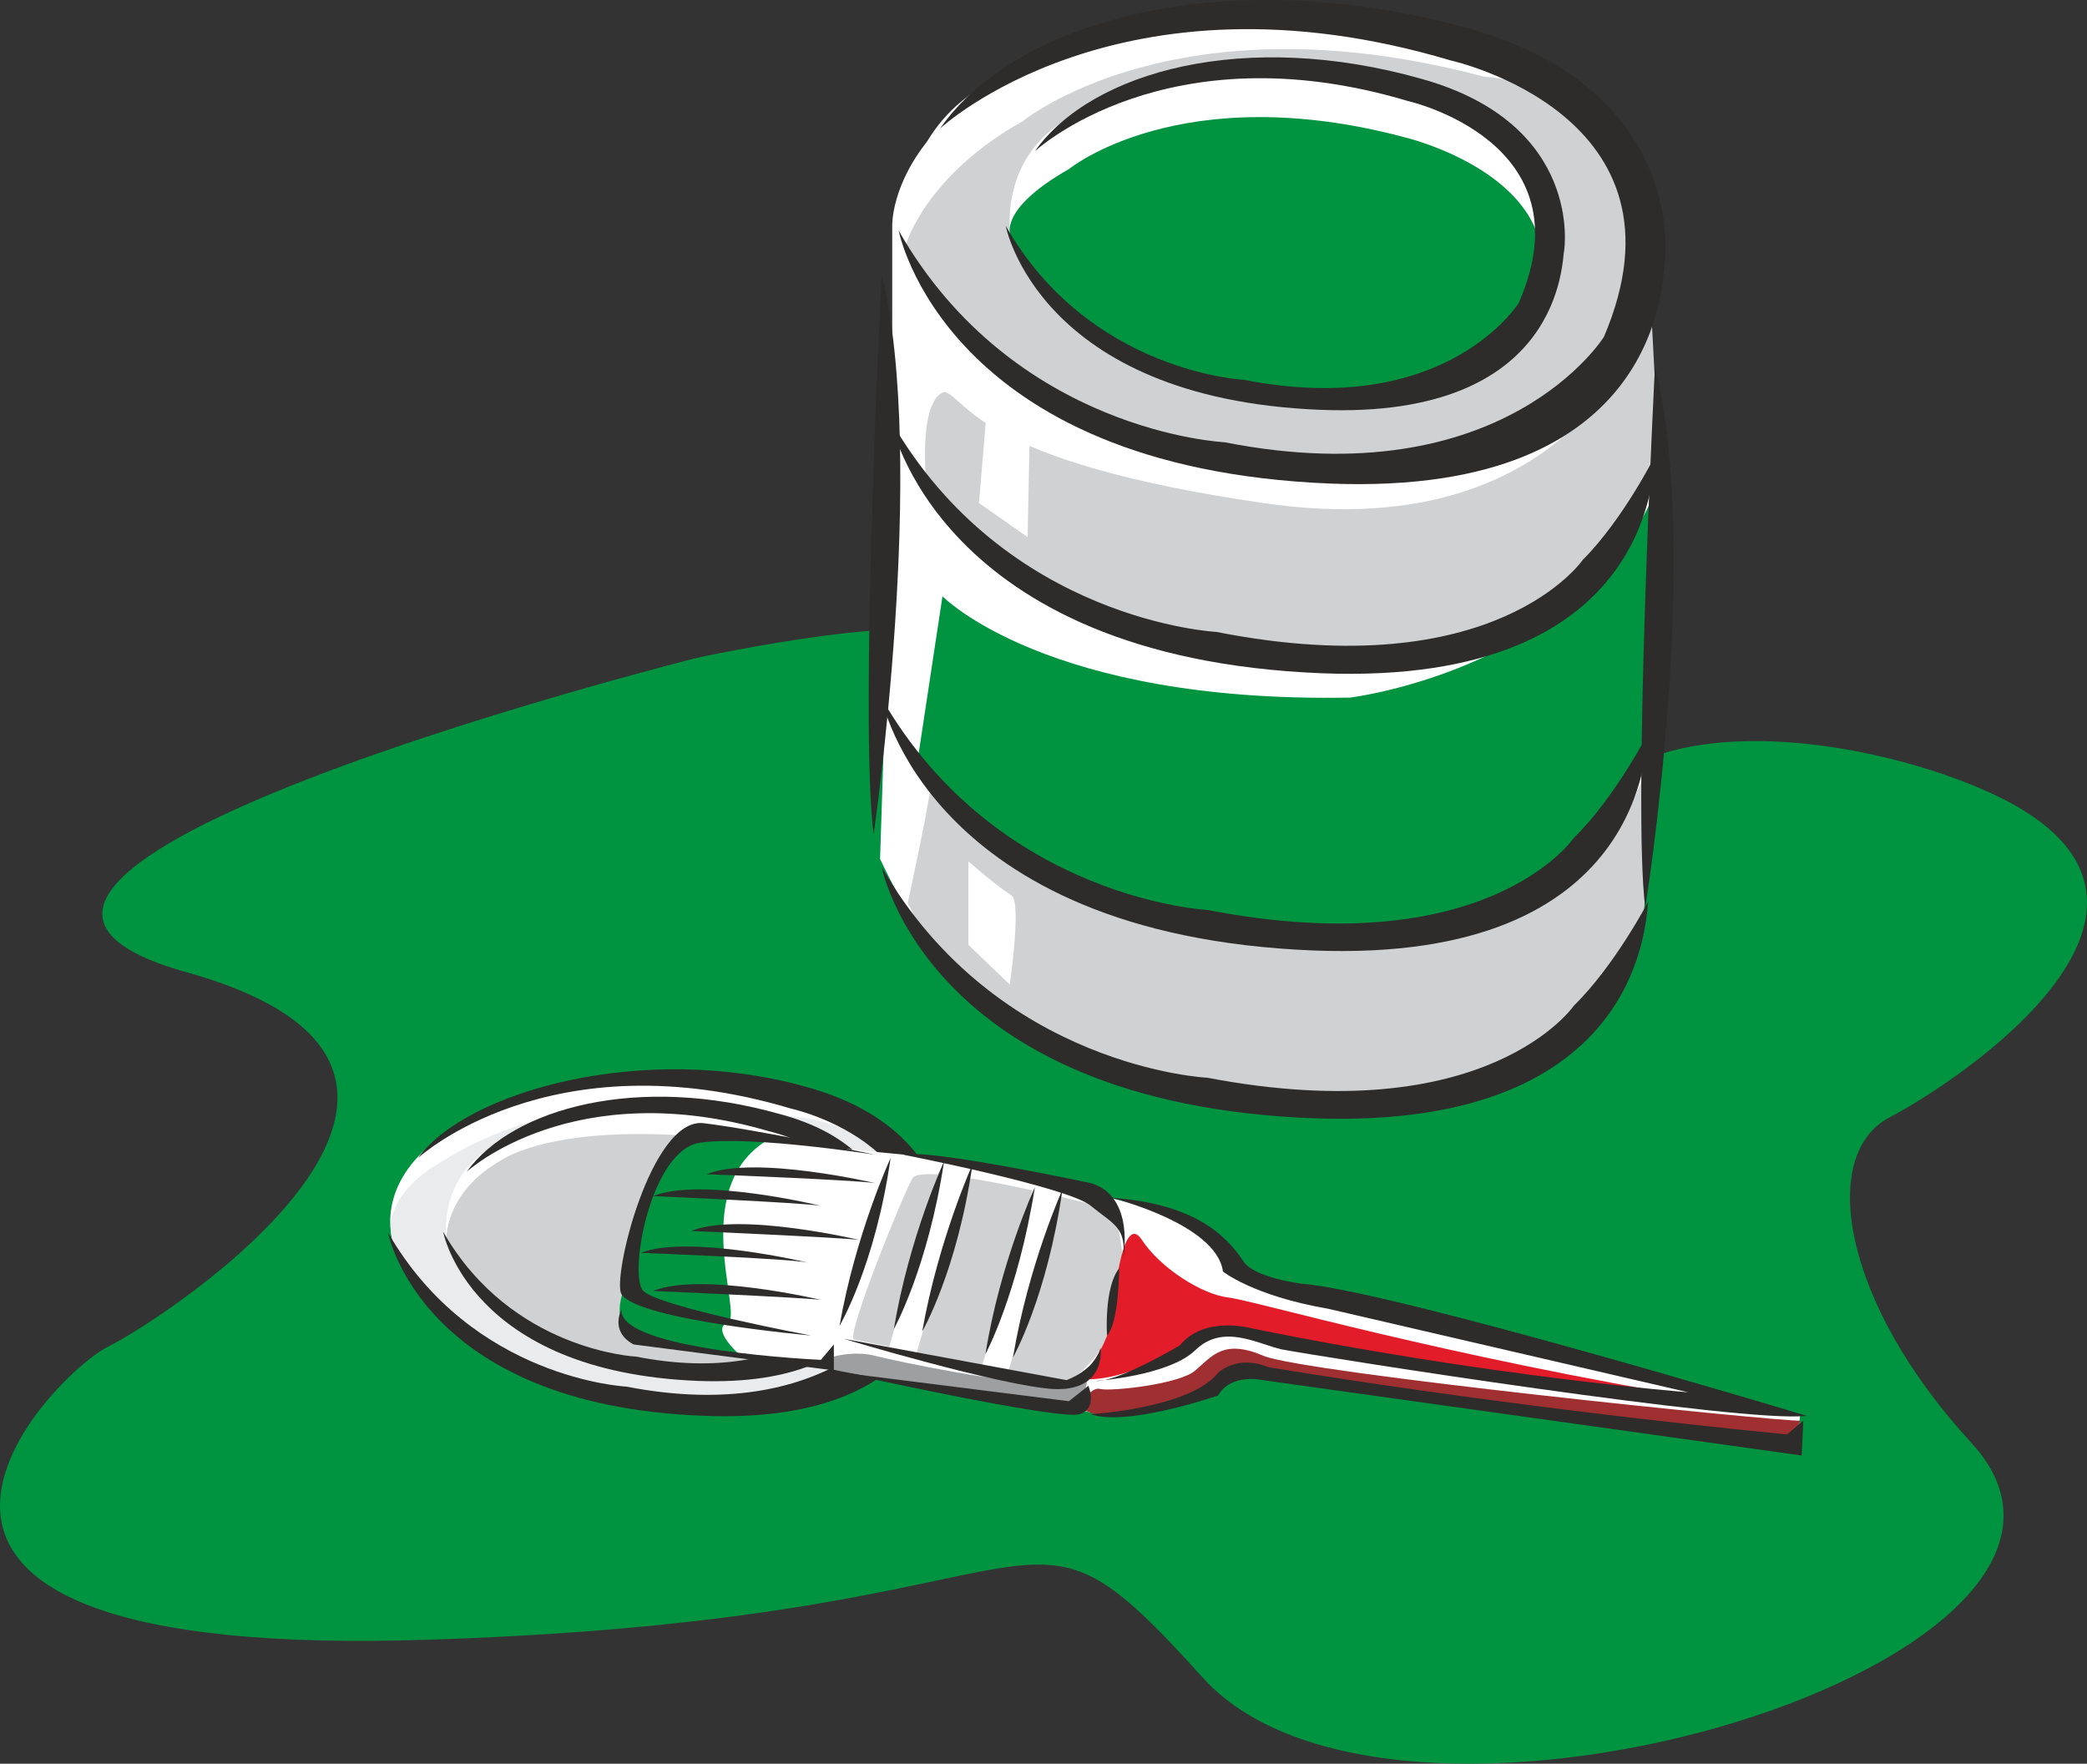 <svg xmlns="http://www.w3.org/2000/svg" width="247.172" height="208.874" viewBox="0 0 185.379 156.655"><rect x="0" y="0" width="185.379" height="156.655" fill="#333333" stroke="none"/><path d="M271.646 397.113s-76.608 19.224-45.288 27.936c31.392 8.784-1.656 30.6-7.056 33.264-5.4 2.808-29.664 28.08 29.016 25.992 58.608-1.944 50.904-15.84 68.328 3.456 17.496 19.152 85.824-1.8 68.184-20.952-11.52-12.528-13.608-25.704-7.128-28.944 6.408-3.384 27.936-17.928 11.16-27.576-8.784-5.04-32.112-10.44-39.456 1.008-7.488 11.376-52.488-12.168-54.144-15.48-1.728-3.456-23.616 1.296-23.616 1.296z" style="fill:#009340" transform="translate(-209.746 -338.68)"/><path d="M244.646 448.953s-1.8-5.112 4.464-9.432c0 0 10.8-9 30.672-3.744 0 0 14.976 2.808 11.88 17.856 0 0-3.744 11.736-25.344 9.288 0 0-17.064-3.024-21.672-13.968z" style="fill:#fff" transform="translate(-209.746 -338.68)"/><path d="M244.646 448.953s-1.656-3.816 4.752-7.344c0 0 12.168-8.28 30.744-3.744 0 0 14.616.72 11.52 15.768 0 0-3.744 11.736-25.344 9.288 0 0-17.064-3.024-21.672-13.968z" style="fill:#eaebec" transform="translate(-209.746 -338.68)"/><path d="M249.398 448.809s-.864-5.544 4.32-8.424c0 0 7.992-6.552 24.12-2.232 0 0 12.24 2.232 9.72 14.4 0 0-3.096 9.504-20.592 7.56 0 0-13.752-2.52-17.568-11.304z" style="fill:#fff" transform="translate(-209.746 -338.68)"/><path d="M244.214 448.16s2.88 15.337 28.008 16.273c21.744.864 21.384-13.392 21.672-14.112 0 0 1.656-11.232-12.6-15.12-14.4-4.032-30.168.432-34.416 6.336 0 0 11.664-10.8 33.12-4.392 0 0 16.056 3.456 9.936 17.856 0 0-6.408 10.368-24.552 6.84 0 0-13.68-.648-21.168-13.68z" style="fill:#2d2c2b" transform="translate(-209.746 -338.68)"/><path d="M249.398 448.809s-.216-4.248 4.968-7.128c0 0 4.968-3.528 19.8-1.8 0 0 15.912.504 13.392 12.672 0 0-3.096 9.504-20.592 7.56 0 0-13.752-2.52-17.568-11.304z" style="fill:#cfd1d2" transform="translate(-209.746 -338.68)"/><path d="M249.11 448.089s2.304 12.456 22.68 13.248c17.568.648 17.352-10.944 17.496-11.448 0 0 1.368-9.144-10.224-12.24-12.6-3.6-23.76-.576-27.864 5.112 0 0 9.432-8.712 26.856-3.6 0 0 13.104 2.808 8.064 14.472 0 0-5.184 8.424-19.872 5.544 0 0-11.088-.504-17.136-11.088z" style="fill:#2d2c2b" transform="translate(-209.746 -338.68)"/><path d="m356.75 397.4-1.08 22.609s-3.888 17.424-31.608 16.416c-27.504-.936-34.704-18.576-36.144-21.456l1.08-33.12v-23.112s-.504-14.76 29.232-19.152c0 0 32.4-.144 36.504 13.896 0 0 1.656 9.504 1.656 11.592 0 2.016.36 32.328.36 32.328z" style="fill:#fff" transform="translate(-209.746 -338.68)"/><path d="M293.462 391.64s9.216 9.505 36.216 9c0 0 21.456-2.591 27.648-19.655l-.936 25.272-6.912 8.712s-7.488 8.208-27.288 5.976c-19.872-2.232-26.784-10.584-29.592-13.032-2.88-2.448-.792-1.512-1.296-2.016z" style="fill:#009340" transform="translate(-209.746 -338.68)"/><path d="m357.182 380.769-.792-14.976s-5.472 21.816-34.416 17.568c-25.416-3.672-26.424-9.36-28.296-9.864 0 0-2.304 0-1.656 8.208 0 0 9.576 14.184 33.336 15.192 0 0 22.824 1.8 31.824-16.128zm-.936 25.271s0 13.609-.792 14.905c-.72 1.296-6.336 19.512-34.632 15.336-28.008-4.392-28.656-14.832-30.456-17.352 0 0 2.088-9.576 2.088-10.872 0-1.296.36 10.656 31.176 13.968 0 0 27.864 1.656 32.616-15.984z" style="fill:#cfd1d2" transform="translate(-209.746 -338.68)"/><path d="M290.222 360.393s-1.512-9.36 7.2-14.256c0 0 13.536-11.16 40.824-3.96 0 0 20.592 3.96 16.344 24.624 0 0-5.112 16.056-34.848 12.744 0 0-23.112-4.32-29.52-19.152z" style="fill:#fff" transform="translate(-209.746 -338.68)"/><path d="M290.222 360.393s1.728-6.12 10.368-10.944c0 0 13.608-11.232 40.968-3.96 0 0 17.28.648 13.032 21.312 0 0-5.112 16.056-34.848 12.744 0 0-23.112-4.32-29.52-19.152z" style="fill:#cfd1d2" transform="translate(-209.746 -338.68)"/><path d="M289.574 359.169s4.032 21.096 38.376 22.464c29.808 1.152 29.376-18.504 29.664-19.44 0 0 2.304-15.336-17.28-20.952-21.456-5.976-40.32-.864-47.088 8.856 0 0 15.912-14.832 45.36-6.048 0 0 22.032 4.824 13.608 24.552 0 0-8.856 14.256-33.696 9.36 0 0-18.72-.864-28.944-18.792zm-1.512 56.52s4.032 21.024 38.376 22.32c29.808 1.08 29.448-18.36 29.736-19.296 0 0-2.952 5.688-6.624 9.288 0 0-7.632 11.16-32.544 6.408 0 0-18.648-.864-28.944-18.72z" style="fill:#2d2c2b" transform="translate(-209.746 -338.68)"/><path d="M288.062 400.713s4.032 21.024 38.376 22.392c29.808 1.152 29.448-18.432 29.736-19.368 0 0-2.952 5.76-6.624 9.36 0 0-7.632 11.232-32.544 6.408 0 0-18.648-.936-28.944-18.792zm.792-24.696s4.032 21.096 38.304 22.464c29.88 1.152 29.376-18.504 29.664-19.44 0 0-2.88 5.76-6.48 9.36 0 0-7.704 11.304-32.544 6.408 0 0-18.72-.936-28.944-18.792z" style="fill:#2d2c2b" transform="translate(-209.746 -338.68)"/><path d="M299.51 359.6s-1.152-6.84 5.184-10.44c0 0 9.936-8.135 29.88-2.807 0 0 14.976 2.808 11.952 17.928 0 0-3.816 11.664-25.488 9.288 0 0-16.992-3.096-21.528-13.968z" style="fill:#fff" transform="translate(-209.746 -338.68)"/><path d="M299.51 359.6s-1.152-2.303 5.184-5.903c0 0 9.936-8.136 29.88-2.808 0 0 14.184 3.384 11.952 13.392 0 0-3.816 11.664-25.488 9.288 0 0-16.992-3.096-21.528-13.968z" style="fill:#009340" transform="translate(-209.746 -338.68)"/><path d="M299.078 358.737s2.88 15.336 27.936 16.344c21.744.864 21.456-13.464 21.672-14.184 0 0 1.728-11.16-12.6-15.192-15.696-4.464-29.376-.72-34.416 6.408 0 0 11.664-10.872 33.12-4.464 0 0 16.128 3.6 9.864 17.928 0 0-6.408 10.368-24.408 6.84 0 0-13.752-.648-21.168-13.68zm-11.016 4.248s-2.016 39.312-.72 49.824c0 0 4.824-32.976.72-49.824zm68.688 8.208s-2.016 39.168-.864 48.096c0 0 5.04-31.248.864-48.096z" style="fill:#2d2c2b" transform="translate(-209.746 -338.68)"/><path d="m297.566 373.137-.864 10.224 4.32 3.024.216-10.44zm-1.8 42.048s2.448 2.16 3.816 3.024c.936.504-.144 7.92-.144 7.92l-3.672-3.528zm73.584 52.055.288-2.807-47.376-11.808s-2.664-.504-4.176-3.096c0 0-3.096-3.24-10.584-4.608 0 0-11.88-3.24-15.696-3.528 0 0-14.328-1.224-16.992-2.088 0 0-4.104-1.224-6.624 3.384 0 0-2.952 6.408-2.808 9.936 0 0-1.152 3.528.144 4.32 0 0 9.864 2.664 17.712 3.024 0 0 6.264 2.232 21.744 3.6 0 0 2.16 1.296 5.472.36 0 0 7.056-1.152 7.776-2.448.72-1.224 3.528-1.224 5.184-.864 1.656.504 45.936 6.624 45.936 6.624z" style="fill:#fff" transform="translate(-209.746 -338.68)"/><path d="M275.39 458.96s-2.52-2.231-1.008-2.807c1.512-.576-3.96-12.672 4.32-16.632 0 0-8.64-1.08-9.288 1.296-.504 2.376-3.672 2.52-3.888 11.664 0 0-1.44 2.304-.288 4.248 0 0-.72 1.512 10.152 2.232z" style="fill:#009340" transform="translate(-209.746 -338.68)"/><path d="M304.478 461.48s7.488-4.031 4.176-15.335c0 0-16.848-4.464-17.856-2.808-.936 1.656-5.976 14.112-5.184 14.328z" style="fill:#cfd1d2" transform="translate(-209.746 -338.68)"/><path d="M283.526 459.249s1.944-.648 3.96-.144c1.872.504 12.6 2.664 13.824 2.16 1.296-.648 4.536 1.224 5.112-.648.576-1.8-.144.504-.144.504s.144.792-.576 1.8-3.24.504-3.24.504-18.288-2.808-18.936-3.168z" style="fill:#9e9fa1" transform="translate(-209.746 -338.68)"/><path d="M361.79 463.065s-35.856-3.96-42.48-6.336c0 0-4.032.36-5.544 2.232 0 0-4.968 2.664-8.136 2.16 0 0 3.168-2.88 3.168-7.632 0 0 .72-7.2 2.376-4.68 1.656 2.52 5.328 4.824 7.632 5.112 2.16.216 18.936 5.184 42.984 9.144z" style="fill:#e31c2a" transform="translate(-209.746 -338.68)"/><path d="m306.998 464.289-1.368-.504s.864-2.016 1.872-1.728c1.008.216 7.056-.432 8.424-1.656 1.512-1.296 2.52-2.808 6.048-1.296 3.6 1.512 45.576 5.832 47.664 5.76l-.432 2.232s-47.448-5.616-48.24-6.696c0 0-2.88.504-3.744 1.656 0 0-7.272 2.52-10.224 2.232z" style="fill:#9f2f31" transform="translate(-209.746 -338.68)"/><path d="M288.854 441.537s-3.096 6.696-4.536 14.904c0 0 3.168-5.328 4.536-14.904zm19.224 15.768s-.288-4.248 1.08-5.976c0 0 0 4.824-1.08 5.976z" style="fill:#2d2c2b" transform="translate(-209.746 -338.68)"/><path d="M307.07 461.337s6.48-.432 8.856-2.736c2.448-2.376 5.472-.576 7.632-.072 3.816.72 41.328 6.624 46.656 5.904 0 0-36.72-11.088-44.856-11.736 0 0-4.248-.504-5.184-2.016-1.584-2.376-4.464-5.112-11.736-5.616 0 0 9.36 2.304 9.936 6.552 0 0 2.664 2.16 9.36 3.312l31.968 7.416s-17.64-1.368-38.808-5.688c0 0-4.176-1.152-6.336 1.512 0 0-5.544 3.312-7.488 3.168zm-19.584-20.088s-10.44-2.232-15.264-2.808c-4.68-.504-8.136 13.824-7.272 15.192 1.44 2.304 16.848 3.672 16.848 3.672s-13.464-2.52-14.904-3.96c-1.368-1.368.648-12.672 5.112-13.176 4.464-.648 15.48 1.08 15.48 1.08z" style="fill:#2d2c2b" transform="translate(-209.746 -338.68)"/><path d="M264.95 455s-1.08 1.945 1.08 3.097l17.784 2.304v-2.304l-1.152 1.368s-18-.792-17.712-4.464zm19.728 5.617s19.152 4.248 20.952 3.672c1.656-.504.792-2.52.792-2.52l-1.728 1.368zm21.96 3.672s8.784-.504 11.304-3.672c0 0 1.656-1.656 4.464-.504 0 0 20.304 3.456 46.08 5.976l1.44-1.224-.144 3.096-47.88-6.696s-2.808-.648-3.96 1.368c0 0-8.136 2.808-11.304 1.656zm-19.152-20.52s-10.728-2.52-14.976-.792c0 0 13.176.504 14.976.792zm-4.824 2.016s-10.656-2.592-14.904-.864c0 0 13.248.576 14.904.864zm3.384 3.024s-10.656-2.52-14.904-.792c0 0 13.176.576 14.904.792zm-4.536 2.016s-10.656-2.52-14.832-.864c0 0 13.176.504 14.832.864zm1.152 3.312s-10.656-2.52-14.904-.792c0 0 13.248.576 14.904.792z" style="fill:#2d2c2b" transform="translate(-209.746 -338.68)"/><path d="m288.71 458.385 4.752-16.704 2.664.648-4.968 16.488zm8.28 1.584 2.232.792 5.112-16.992-2.52-.576z" style="fill:#fff" transform="translate(-209.746 -338.68)"/><path d="M293.606 441.825s-3.096 6.696-4.464 14.904c0 0 3.024-5.4 4.464-14.904zm2.52.288s-3.024 6.696-4.464 14.832c0 0 3.096-5.328 4.464-14.832zm5.544 2.016s-3.096 6.696-4.392 14.832c0 0 2.88-5.328 4.392-14.832zm2.448.216s-3.024 6.696-4.392 14.904c0 0 3.024-5.328 4.392-14.904z" style="fill:#2d2c2b" transform="translate(-209.746 -338.68)"/><path d="m284.678 457.593 19.8 3.672s2.52-.864 3.024-2.88c0 0 .576 3.888-4.176 3.672-4.752-.288-18.648-4.464-18.648-4.464zm5.328-16.344s14.688 2.88 16.632 4.536c2.016 1.656 3.168 1.872 2.88 4.68 0 0 1.08-5.544-2.88-6.696 0 0-14.472-3.096-16.632-2.52z" style="fill:#2d2c2b" transform="translate(-209.746 -338.68)"/></svg>

